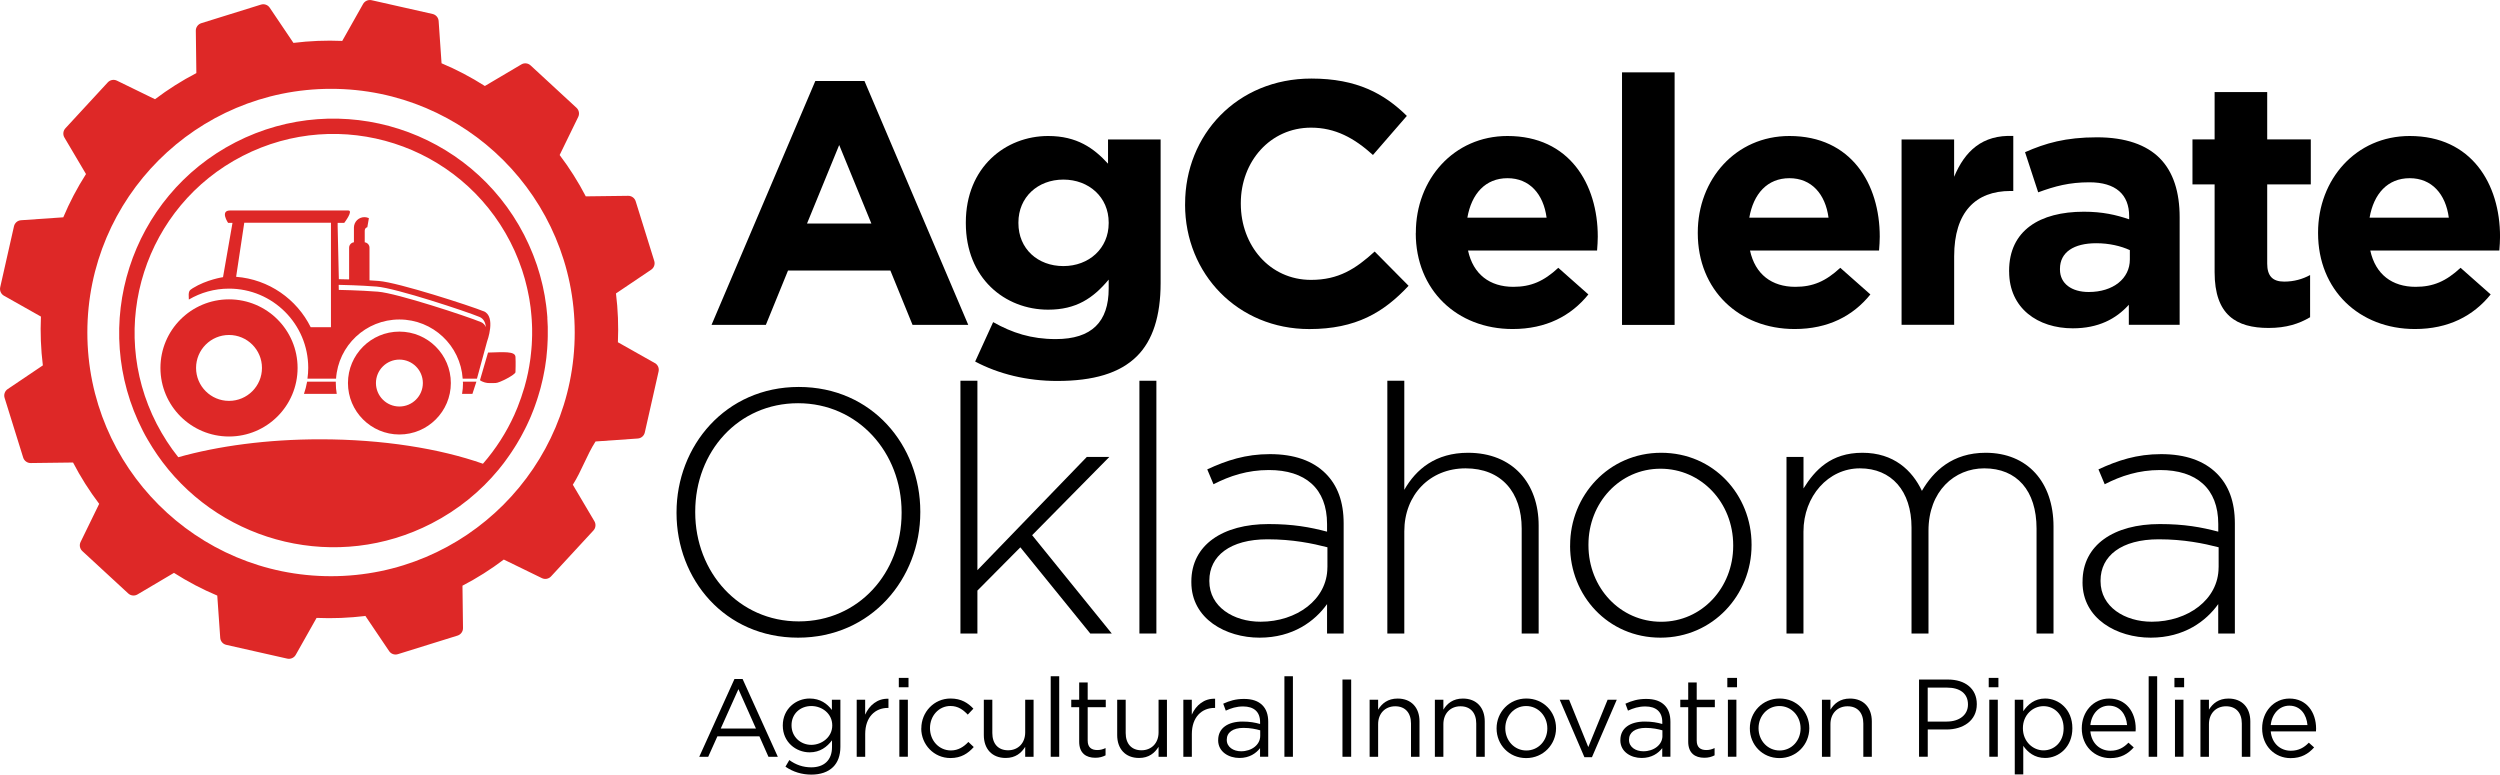<?xml version="1.0" encoding="UTF-8"?>
<svg id="Layer_2" data-name="Layer 2" xmlns="http://www.w3.org/2000/svg" viewBox="0 0 608.47 188.54">
  <defs>
    <style>
      .cls-1, .cls-2 {
        stroke-width: 0px;
      }

      .cls-2 {
        fill: #de2827;
      }
    </style>
  </defs>
  <g>
    <path class="cls-1" d="m178.75,165.26h1.99l8.57,18.93h-2.28l-2.2-4.97h-10.23l-2.23,4.97h-2.18l8.57-18.93Zm5.24,12.06l-4.27-9.59-4.3,9.59h8.57Z"/>
    <path class="cls-1" d="m191.17,186.6l.94-1.61c1.58,1.16,3.36,1.77,5.34,1.77,3.06,0,5.05-1.69,5.05-4.94v-1.64c-1.21,1.61-2.9,2.93-5.45,2.93-3.33,0-6.53-2.5-6.53-6.5v-.05c0-4.05,3.22-6.55,6.53-6.55,2.61,0,4.3,1.29,5.42,2.79v-2.5h2.07v11.47c0,2.15-.64,3.79-1.77,4.91-1.24,1.23-3.09,1.85-5.29,1.85-2.31,0-4.46-.65-6.31-1.93Zm11.39-10.01v-.05c0-2.85-2.47-4.7-5.1-4.7s-4.81,1.83-4.81,4.67v.05c0,2.79,2.23,4.73,4.81,4.73s5.1-1.91,5.1-4.7Z"/>
    <path class="cls-1" d="m208.5,170.31h2.07v3.63c1.02-2.31,3.03-3.98,5.67-3.87v2.23h-.16c-3.03,0-5.5,2.17-5.5,6.36v5.53h-2.07v-13.88Z"/>
    <path class="cls-1" d="m218.76,164.99h2.36v2.28h-2.36v-2.28Zm.13,5.31h2.07v13.88h-2.07v-13.88Z"/>
    <path class="cls-1" d="m224.24,177.31v-.05c0-3.92,3.06-7.25,7.11-7.25,2.63,0,4.27,1.1,5.56,2.47l-1.37,1.45c-1.1-1.16-2.34-2.1-4.22-2.1-2.82,0-4.97,2.39-4.97,5.37v.05c0,3.01,2.2,5.4,5.1,5.4,1.77,0,3.14-.89,4.24-2.07l1.31,1.24c-1.4,1.56-3.06,2.68-5.67,2.68-4.05,0-7.11-3.3-7.11-7.2Z"/>
    <path class="cls-1" d="m239.45,178.93v-8.62h2.07v8.11c0,2.58,1.4,4.19,3.84,4.19s4.16-1.75,4.16-4.35v-7.95h2.04v13.88h-2.04v-2.42c-.94,1.5-2.36,2.71-4.75,2.71-3.36,0-5.32-2.25-5.32-5.56Z"/>
    <path class="cls-1" d="m255.73,164.59h2.07v19.6h-2.07v-19.6Z"/>
    <path class="cls-1" d="m262.66,180.51v-8.38h-1.93v-1.83h1.93v-4.19h2.07v4.19h4.4v1.83h-4.4v8.11c0,1.69.94,2.31,2.34,2.31.7,0,1.29-.14,2.01-.48v1.77c-.73.37-1.5.59-2.5.59-2.23,0-3.92-1.1-3.92-3.92Z"/>
    <path class="cls-1" d="m271.91,178.93v-8.62h2.07v8.11c0,2.58,1.4,4.19,3.84,4.19s4.16-1.75,4.16-4.35v-7.95h2.04v13.88h-2.04v-2.42c-.94,1.5-2.36,2.71-4.75,2.71-3.36,0-5.32-2.25-5.32-5.56Z"/>
    <path class="cls-1" d="m288,170.31h2.07v3.63c1.02-2.31,3.03-3.98,5.67-3.87v2.23h-.16c-3.03,0-5.5,2.17-5.5,6.36v5.53h-2.07v-13.88Z"/>
    <path class="cls-1" d="m296.49,180.16v-.05c0-2.93,2.42-4.49,5.93-4.49,1.77,0,3.03.24,4.27.59v-.48c0-2.5-1.53-3.79-4.13-3.79-1.64,0-2.93.43-4.22,1.02l-.62-1.69c1.53-.7,3.03-1.16,5.05-1.16s3.46.51,4.48,1.53c.94.94,1.42,2.28,1.42,4.05v8.49h-1.99v-2.09c-.97,1.26-2.58,2.39-5.02,2.39-2.58,0-5.18-1.48-5.18-4.32Zm10.23-1.07v-1.34c-1.02-.29-2.39-.59-4.08-.59-2.61,0-4.06,1.13-4.06,2.87v.05c0,1.75,1.61,2.77,3.49,2.77,2.55,0,4.65-1.56,4.65-3.76Z"/>
    <path class="cls-1" d="m312.61,164.59h2.07v19.6h-2.07v-19.6Z"/>
    <path class="cls-1" d="m326.74,165.39h2.12v18.8h-2.12v-18.8Z"/>
    <path class="cls-1" d="m333.35,170.31h2.07v2.42c.91-1.51,2.36-2.71,4.75-2.71,3.36,0,5.32,2.25,5.32,5.56v8.62h-2.07v-8.11c0-2.58-1.4-4.19-3.84-4.19s-4.16,1.74-4.16,4.35v7.95h-2.07v-13.88Z"/>
    <path class="cls-1" d="m349.23,170.31h2.07v2.42c.91-1.51,2.36-2.71,4.75-2.71,3.36,0,5.32,2.25,5.32,5.56v8.62h-2.07v-8.11c0-2.58-1.4-4.19-3.84-4.19s-4.16,1.74-4.16,4.35v7.95h-2.07v-13.88Z"/>
    <path class="cls-1" d="m364.25,177.31v-.05c0-3.92,3.06-7.25,7.25-7.25s7.22,3.28,7.22,7.2v.05c0,3.92-3.09,7.25-7.27,7.25s-7.2-3.28-7.2-7.2Zm12.35,0v-.05c0-2.98-2.23-5.42-5.16-5.42s-5.07,2.45-5.07,5.37v.05c0,2.98,2.2,5.4,5.13,5.4s5.1-2.42,5.1-5.34Z"/>
    <path class="cls-1" d="m379.62,170.31h2.28l4.67,11.52,4.7-11.52h2.23l-6.04,13.99h-1.83l-6.01-13.99Z"/>
    <path class="cls-1" d="m394.38,180.16v-.05c0-2.93,2.42-4.49,5.93-4.49,1.77,0,3.03.24,4.27.59v-.48c0-2.5-1.53-3.79-4.13-3.79-1.64,0-2.93.43-4.22,1.02l-.62-1.69c1.53-.7,3.03-1.16,5.05-1.16s3.46.51,4.48,1.53c.94.94,1.42,2.28,1.42,4.05v8.49h-1.99v-2.09c-.97,1.26-2.58,2.39-5.02,2.39-2.58,0-5.18-1.48-5.18-4.32Zm10.23-1.07v-1.34c-1.02-.29-2.39-.59-4.08-.59-2.6,0-4.05,1.13-4.05,2.87v.05c0,1.75,1.61,2.77,3.49,2.77,2.55,0,4.65-1.56,4.65-3.76Z"/>
    <path class="cls-1" d="m410.89,180.51v-8.38h-1.93v-1.83h1.93v-4.19h2.07v4.19h4.41v1.83h-4.41v8.11c0,1.69.94,2.31,2.34,2.31.7,0,1.29-.14,2.01-.48v1.77c-.72.37-1.5.59-2.5.59-2.23,0-3.92-1.1-3.92-3.92Z"/>
    <path class="cls-1" d="m420.41,164.99h2.36v2.28h-2.36v-2.28Zm.14,5.31h2.07v13.88h-2.07v-13.88Z"/>
    <path class="cls-1" d="m425.89,177.31v-.05c0-3.92,3.06-7.25,7.25-7.25s7.22,3.28,7.22,7.2v.05c0,3.92-3.09,7.25-7.27,7.25s-7.2-3.28-7.2-7.2Zm12.35,0v-.05c0-2.98-2.23-5.42-5.16-5.42s-5.07,2.45-5.07,5.37v.05c0,2.98,2.2,5.4,5.13,5.4s5.1-2.42,5.1-5.34Z"/>
    <path class="cls-1" d="m443.44,170.31h2.07v2.42c.91-1.51,2.36-2.71,4.75-2.71,3.36,0,5.32,2.25,5.32,5.56v8.62h-2.07v-8.11c0-2.58-1.4-4.19-3.84-4.19s-4.16,1.74-4.16,4.35v7.95h-2.07v-13.88Z"/>
    <path class="cls-1" d="m467.05,165.39h7.04c4.24,0,7.04,2.25,7.04,5.96v.05c0,4.05-3.39,6.15-7.38,6.15h-4.56v6.63h-2.12v-18.8Zm6.77,10.23c3.11,0,5.16-1.66,5.16-4.13v-.05c0-2.69-2.02-4.08-5.05-4.08h-4.75v8.27h4.65Z"/>
    <path class="cls-1" d="m484.03,164.99h2.36v2.28h-2.36v-2.28Zm.14,5.31h2.07v13.88h-2.07v-13.88Z"/>
    <path class="cls-1" d="m490.37,170.31h2.07v2.79c1.13-1.66,2.77-3.09,5.32-3.09,3.33,0,6.63,2.63,6.63,7.2v.05c0,4.54-3.28,7.22-6.63,7.22-2.58,0-4.24-1.4-5.32-2.95v6.95h-2.07v-18.18Zm11.89,6.98v-.05c0-3.28-2.25-5.37-4.89-5.37s-5.02,2.17-5.02,5.34v.05c0,3.22,2.44,5.37,5.02,5.37s4.89-1.99,4.89-5.34Z"/>
    <path class="cls-1" d="m506.68,177.29v-.05c0-4,2.82-7.22,6.66-7.22,4.11,0,6.47,3.28,6.47,7.33,0,.27,0,.43-.03.67h-11.01c.3,3.01,2.42,4.7,4.89,4.7,1.91,0,3.25-.78,4.38-1.96l1.29,1.15c-1.4,1.56-3.09,2.61-5.72,2.61-3.81,0-6.93-2.93-6.93-7.22Zm11.03-.81c-.21-2.52-1.66-4.73-4.43-4.73-2.42,0-4.24,2.02-4.51,4.73h8.94Z"/>
    <path class="cls-1" d="m522.96,164.59h2.07v19.6h-2.07v-19.6Z"/>
    <path class="cls-1" d="m529.23,164.99h2.36v2.28h-2.36v-2.28Zm.13,5.31h2.07v13.88h-2.07v-13.88Z"/>
    <path class="cls-1" d="m535.56,170.31h2.07v2.42c.91-1.51,2.36-2.71,4.75-2.71,3.36,0,5.32,2.25,5.32,5.56v8.62h-2.07v-8.11c0-2.58-1.4-4.19-3.84-4.19s-4.16,1.74-4.16,4.35v7.95h-2.07v-13.88Z"/>
    <path class="cls-1" d="m550.58,177.29v-.05c0-4,2.82-7.22,6.66-7.22,4.11,0,6.47,3.28,6.47,7.33,0,.27,0,.43-.03.67h-11.01c.3,3.01,2.42,4.7,4.89,4.7,1.91,0,3.25-.78,4.38-1.96l1.29,1.15c-1.4,1.56-3.09,2.61-5.72,2.61-3.81,0-6.93-2.93-6.93-7.22Zm11.03-.81c-.21-2.52-1.66-4.73-4.43-4.73-2.42,0-4.24,2.02-4.51,4.73h8.94Z"/>
  </g>
  <g>
    <path class="cls-1" d="m198.44,19.71h11.96l25.26,59.36h-13.56l-5.39-13.22h-24.92l-5.39,13.22h-13.22l25.26-59.36Zm13.64,34.69l-7.83-19.11-7.83,19.11h15.66Z"/>
    <path class="cls-1" d="m237.34,88l4.38-9.6c4.63,2.61,9.26,4.13,15.24,4.13,8.76,0,12.88-4.21,12.88-12.29v-2.19c-3.79,4.55-7.92,7.32-14.73,7.32-10.53,0-20.04-7.66-20.04-21.05v-.17c0-13.47,9.68-21.05,20.04-21.05,6.99,0,11.11,2.95,14.57,6.74v-5.89h12.8v34.94c0,8.08-1.94,13.98-5.73,17.77-4.21,4.21-10.69,6.06-19.45,6.06-7.32,0-14.23-1.68-19.95-4.72Zm32.5-33.68v-.17c0-6.15-4.8-10.44-11.03-10.44s-10.94,4.29-10.94,10.44v.17c0,6.23,4.71,10.44,10.94,10.44s11.03-4.29,11.03-10.44Z"/>
    <path class="cls-1" d="m288.44,49.77v-.17c0-16.76,12.63-30.48,30.73-30.48,11.11,0,17.77,3.7,23.24,9.09l-8.25,9.51c-4.55-4.13-9.18-6.65-15.07-6.65-9.94,0-17.09,8.25-17.09,18.36v.17c0,10.1,6.99,18.52,17.09,18.52,6.74,0,10.86-2.69,15.49-6.9l8.25,8.34c-6.06,6.48-12.8,10.53-24.17,10.53-17.34,0-30.23-13.39-30.23-30.31Z"/>
    <path class="cls-1" d="m344.6,56.76v-.17c0-12.88,9.18-23.49,22.31-23.49,15.07,0,21.97,11.7,21.97,24.5,0,1.01-.08,2.19-.17,3.37h-31.41c1.26,5.81,5.31,8.84,11.03,8.84,4.29,0,7.41-1.35,10.94-4.63l7.32,6.48c-4.21,5.22-10.27,8.42-18.44,8.42-13.55,0-23.57-9.51-23.57-23.32Zm31.82-3.79c-.76-5.73-4.13-9.6-9.51-9.6s-8.76,3.79-9.77,9.6h19.28Z"/>
    <path class="cls-1" d="m394.78,17.61h12.8v61.47h-12.8V17.61Z"/>
    <path class="cls-1" d="m413.22,56.76v-.17c0-12.88,9.18-23.49,22.31-23.49,15.07,0,21.98,11.7,21.98,24.5,0,1.01-.08,2.19-.17,3.37h-31.41c1.26,5.81,5.31,8.84,11.03,8.84,4.29,0,7.41-1.35,10.94-4.63l7.33,6.48c-4.21,5.22-10.27,8.42-18.44,8.42-13.55,0-23.57-9.51-23.57-23.32Zm31.82-3.79c-.76-5.73-4.13-9.6-9.51-9.6s-8.76,3.79-9.77,9.6h19.28Z"/>
    <path class="cls-1" d="m462.81,33.94h12.8v9.09c2.61-6.23,6.82-10.27,14.4-9.94v13.39h-.67c-8.51,0-13.72,5.14-13.72,15.91v16.67h-12.8v-45.13Z"/>
    <path class="cls-1" d="m488.99,66.1v-.17c0-9.85,7.49-14.4,18.19-14.4,4.55,0,7.83.76,11.03,1.85v-.76c0-5.3-3.28-8.25-9.68-8.25-4.88,0-8.34.93-12.46,2.44l-3.2-9.77c4.97-2.19,9.85-3.62,17.51-3.62,6.99,0,12.04,1.85,15.24,5.05,3.37,3.37,4.88,8.34,4.88,14.4v26.19h-12.37v-4.88c-3.12,3.45-7.41,5.73-13.64,5.73-8.51,0-15.49-4.88-15.49-13.81Zm29.39-2.95v-2.27c-2.19-1.01-5.05-1.68-8.17-1.68-5.48,0-8.84,2.19-8.84,6.23v.17c0,3.45,2.86,5.47,6.99,5.47,5.98,0,10.02-3.28,10.02-7.91Z"/>
    <path class="cls-1" d="m539.01,66.27v-21.39h-5.39v-10.95h5.39v-11.53h12.8v11.53h10.61v10.95h-10.61v19.28c0,2.95,1.26,4.38,4.13,4.38,2.36,0,4.46-.59,6.31-1.6v10.27c-2.7,1.6-5.81,2.61-10.1,2.61-7.83,0-13.14-3.12-13.14-13.56Z"/>
    <path class="cls-1" d="m564.19,56.76v-.17c0-12.88,9.18-23.49,22.31-23.49,15.07,0,21.98,11.7,21.98,24.5,0,1.01-.08,2.19-.17,3.37h-31.41c1.26,5.81,5.31,8.84,11.03,8.84,4.29,0,7.41-1.35,10.94-4.63l7.33,6.48c-4.21,5.22-10.27,8.42-18.44,8.42-13.55,0-23.57-9.51-23.57-23.32Zm31.82-3.79c-.76-5.73-4.13-9.6-9.51-9.6s-8.76,3.79-9.77,9.6h19.28Z"/>
  </g>
  <g>
    <path class="cls-2" d="m55.74,72.86c-9.22,0-16.69,7.47-16.69,16.69s7.47,16.69,16.69,16.69,16.69-7.47,16.69-16.69-7.47-16.69-16.69-16.69Zm0,24.71c-4.43,0-8.02-3.59-8.02-8.02s3.59-8.02,8.02-8.02,8.02,3.59,8.02,8.02-3.59,8.02-8.02,8.02Z"/>
    <path class="cls-2" d="m97.21,80.71c-6.91,0-12.52,5.61-12.52,12.52s5.61,12.52,12.52,12.52,12.52-5.61,12.52-12.52-5.61-12.52-12.52-12.52Zm0,18.23c-3.15,0-5.71-2.56-5.71-5.71s2.56-5.71,5.71-5.71,5.71,2.56,5.71,5.71-2.56,5.71-5.71,5.71Z"/>
    <path class="cls-2" d="m125.46,90.58c0-.6.09-2.08,0-3.73-.08-1.43-2.98-1.14-6.68-1.04l-1.96,6.72s.59.53,1.89.69c.44.05,1.01,0,1.92,0s4.83-2.04,4.83-2.64Z"/>
    <path class="cls-2" d="m112.69,93.23c0,.9-.08,1.78-.23,2.64h2.52l.97-2.98h-3.28c0,.11,0,.23,0,.34Z"/>
    <path class="cls-2" d="m81.74,92.89h-6.99c-.18,1.02-.44,2.02-.77,2.98h7.98c-.15-.86-.23-1.74-.23-2.64,0-.11,0-.23,0-.34Z"/>
    <path class="cls-2" d="m117.73,75.77c-3.1-1.28-20.77-7.02-25.56-7.39-.75-.06-1.5-.11-2.24-.15v-7.94c0-.68-.51-1.23-1.16-1.32v-2.7s-.07-.81.63-.96l.38-2.21s-.07-.04-.11-.05c-1.3-.54-2.79.07-3.33,1.36-.13.31-.19.63-.2.95v3.61c-.66.08-1.17.64-1.17,1.32v7.72c-1.51-.05-2.5-.06-2.5-.06l-.29-12.8v-.91h1.61s2.31-3.01.97-3.01h-28.76c-2.52,0-.49,3.01-.49,3.01h1.06v.09s-2.29,13.13-2.29,13.13c0,0-3.97.58-7.36,2.68-.93.58-1.09.75-.96,2.77,2.87-1.69,6.21-2.66,9.78-2.66,10.65,0,19.28,8.63,19.28,19.28,0,.9-.07,1.78-.19,2.64h6.96c.53-8.05,7.23-14.41,15.41-14.41s14.87,6.36,15.41,14.41h3.47l2.46-9.03s2.28-6.11-.82-7.39Zm-37.18-12.39v16.26h-4.93c-3.38-6.82-10.17-11.65-18.15-12.27l1.98-13.16h21.1v9.17Zm36.47,15c-3.04-1.28-20.35-7.02-25.05-7.39-4.7-.36-9.51-.43-9.51-.43l-.03-1.23c1.09.02,5.2.11,9.23.42,4.7.36,22.01,6.11,25.05,7.39,1.02.43,1.44,1.39,1.56,2.49-.25-.55-.64-1.01-1.25-1.26Z"/>
    <path class="cls-2" d="m159.38,88.37l-8.99-5.07c.17-3.97.02-7.94-.47-11.88l8.56-5.77c.7-.47,1-1.33.76-2.13l-4.52-14.52c-.24-.8-.99-1.35-1.83-1.34l-10.32.13c-1.83-3.53-3.96-6.89-6.36-10.06l4.52-9.27c.37-.75.2-1.66-.42-2.23l-11.17-10.31c-.62-.57-1.53-.67-2.25-.24l-8.88,5.25c-3.35-2.14-6.87-3.99-10.54-5.53l-.71-10.29c-.06-.84-.67-1.53-1.48-1.71L90.44.05c-.82-.18-1.66.19-2.07.92l-5.07,8.99c-3.97-.17-7.94-.01-11.88.48l-5.77-8.56c-.46-.7-1.33-1.01-2.13-.76l-14.52,4.52c-.8.25-1.35.99-1.34,1.83l.13,10.32c-3.53,1.83-6.89,3.96-10.06,6.36l-9.27-4.52c-.75-.37-1.66-.2-2.23.42l-10.31,11.17c-.57.62-.67,1.53-.24,2.26l5.25,8.88c-2.14,3.35-3.99,6.87-5.53,10.53l-10.29.71c-.84.06-1.53.66-1.71,1.48L.05,69.91c-.18.82.19,1.66.92,2.07l8.99,5.07c-.17,3.97-.02,7.94.47,11.88l-8.56,5.77c-.7.47-1,1.34-.75,2.14l4.52,14.52c.25.8.99,1.35,1.83,1.34l10.31-.13c1.83,3.53,3.96,6.89,6.36,10.06l-4.52,9.27c-.37.75-.2,1.66.42,2.23l11.17,10.31c.62.57,1.53.67,2.25.24l8.88-5.25c3.35,2.14,6.87,3.99,10.54,5.53l.72,10.28c.06.84.66,1.53,1.48,1.71l14.83,3.35c.82.18,1.66-.19,2.07-.92l5.07-8.99c3.97.17,7.94.01,11.88-.48l5.77,8.55c.46.7,1.33,1.01,2.13.76l14.52-4.52c.8-.25,1.35-.99,1.34-1.83l-.13-10.32c3.53-1.83,6.89-3.96,10.06-6.36l9.27,4.52c.75.37,1.66.2,2.23-.42l10.31-11.17c.57-.62.67-1.53.24-2.26l-5.25-8.88c2.14-3.35,3.38-7.19,5.53-10.53l10.28-.72c.84-.06,1.53-.66,1.71-1.48l3.35-14.83c.19-.82-.19-1.66-.92-2.07Zm-78.81,51.87c-32.76,0-59.31-26.55-59.31-59.31s26.55-59.31,59.31-59.31,59.31,26.55,59.31,59.31-26.55,59.31-59.31,59.31Z"/>
    <path class="cls-2" d="m133.23,77.35c-.02-.24-.04-.49-.06-.73-.05-.54-.1-1.07-.16-1.61-.03-.25-.06-.5-.09-.74-.09-.68-.19-1.37-.31-2.05-.01-.07-.02-.15-.03-.22-.13-.75-.29-1.5-.45-2.24-.05-.23-.11-.45-.16-.68-.13-.55-.27-1.1-.42-1.65-.06-.23-.12-.46-.19-.69-.21-.72-.42-1.44-.66-2.15,0-.03-.02-.06-.03-.09-.25-.74-.52-1.48-.81-2.22-.08-.22-.17-.43-.26-.65-.22-.55-.45-1.09-.69-1.63-.1-.22-.19-.43-.29-.65-.33-.73-.68-1.46-1.05-2.18-13.2-25.59-44.62-35.68-70.25-22.54-25.62,13.17-35.71,44.63-22.54,70.25.37.73.76,1.44,1.17,2.13.23.4.48.8.72,1.19.16.26.31.52.47.77.33.52.67,1.03,1.01,1.53.06.09.13.19.19.28.4.57.8,1.13,1.22,1.69,0,0,0,0,0,0h0c15,19.89,42.56,26.72,65.46,14.94,6.46-3.32,11.94-7.81,16.3-13.08h0c.43-.52.86-1.06,1.27-1.6.21-.27.4-.54.6-.82.24-.33.49-.67.72-1.01.2-.29.4-.57.59-.86.24-.37.48-.74.72-1.11.18-.29.37-.58.55-.88.33-.54.65-1.09.96-1.65.16-.29.31-.58.47-.88.2-.37.39-.74.58-1.11.15-.3.3-.6.45-.91.2-.42.39-.84.58-1.26.13-.29.26-.57.38-.86.25-.6.49-1.2.72-1.8.11-.29.21-.59.32-.88.15-.41.29-.83.43-1.25.1-.3.2-.6.29-.9.15-.48.29-.97.43-1.46.07-.23.14-.46.2-.7.18-.67.34-1.34.49-2.01.06-.28.12-.56.18-.85.1-.46.19-.93.27-1.39.05-.29.1-.57.15-.86.09-.56.17-1.12.24-1.68.02-.18.05-.35.07-.53.08-.71.15-1.43.2-2.15.02-.26.03-.52.05-.79.03-.51.06-1.02.07-1.52,0-.27.02-.53.02-.8.01-.63,0-1.26,0-1.89,0-.12,0-.25,0-.37-.02-.74-.06-1.48-.11-2.22Zm-89.81,33.94c.2.25.41.49.61.73-.2-.24-.41-.48-.61-.73Zm2.98,3.38c.25.26.51.52.77.77-.26-.26-.52-.51-.77-.77Zm-1.53-1.65c.24.27.48.53.72.79-.24-.26-.48-.52-.72-.79Zm34.71,16.36c.31.01.62.02.93.02-.31,0-.62-.01-.93-.02Zm-31.59-13.14c.27.25.53.5.8.74-.27-.24-.54-.49-.8-.74Zm1.66,1.49c.27.24.55.47.83.7-.28-.23-.55-.46-.83-.7Zm1.73,1.42c.28.22.55.44.84.65-.28-.21-.56-.43-.84-.65Zm1.83,1.36c.27.19.53.38.8.56-.27-.18-.53-.38-.8-.56Zm2.42,1.62c.28.18.57.34.86.51-.29-.17-.57-.34-.86-.51Zm2.04,1.2c.29.16.58.31.87.46-.29-.15-.58-.3-.87-.46Zm1.94,1.02c.3.15.61.29.92.44-.31-.14-.61-.29-.92-.44Zm1.99.93c.31.14.62.27.94.4-.31-.13-.63-.26-.94-.4Zm2.04.84c.31.12.62.24.94.36-.31-.11-.63-.23-.94-.36Zm2.09.76c.3.1.61.21.91.3-.31-.1-.61-.2-.91-.3Zm2.19.68c.27.08.54.16.82.23-.27-.07-.54-.16-.82-.23Zm2.89.74c.17.04.35.07.52.1-.17-.04-.35-.07-.52-.1Zm2.15.42c.28.05.56.09.85.13-.28-.04-.56-.08-.85-.13Zm2.18.32c.31.04.61.07.92.1-.31-.03-.61-.06-.92-.1Zm2.2.22c.31.03.63.05.94.06-.31-.02-.63-.04-.94-.06Zm4.48.15c.3,0,.59,0,.89-.01-.3,0-.59.01-.89.01Zm2.35-.09c.25-.02.5-.02.75-.04-.25.02-.5.03-.75.04Zm2.96-.26c.07,0,.14-.02.21-.03-.07,0-.14.02-.21.03Zm2.21-.33c.25-.04.5-.1.75-.14-.25.05-.5.1-.75.14Zm2.21-.44c.29-.06.58-.13.86-.2-.29.07-.58.14-.86.2Zm2.21-.55c.3-.08.59-.17.89-.25-.3.09-.59.17-.89.25Zm2.21-.66c.3-.1.59-.19.89-.29-.29.1-.59.2-.89.29Zm2.22-.78c.28-.11.56-.21.84-.32-.28.11-.56.21-.84.32Zm2.28-.93c.24-.1.47-.2.71-.31-.23.11-.47.2-.71.31Zm14.03-9.31c.52-.5,1.04-1.01,1.54-1.53-.5.52-1.01,1.03-1.54,1.53Zm-9.1,6.82c.32-.19.63-.39.95-.58-.32.19-.63.39-.95.58Zm2.01-1.23c.42-.27.82-.55,1.23-.83-.41.28-.81.56-1.23.83Zm1.91-1.3c.47-.34.93-.69,1.39-1.04-.46.35-.92.7-1.39,1.04Zm1.82-1.37c.51-.4,1-.81,1.49-1.23-.49.42-.98.83-1.49,1.23Zm1.72-1.43c.52-.45,1.03-.92,1.54-1.39-.5.47-1.01.94-1.54,1.39Zm3.2-3.05c.51-.53,1.01-1.08,1.49-1.63-10.52-3.7-24.4-5.95-39.61-5.95-12.89,0-24.81,1.62-34.55,4.36,0,0,0,0,0,0-.99-1.24-1.93-2.54-2.81-3.9-.04-.06-.08-.13-.12-.2-.4-.62-.78-1.24-1.15-1.88-.41-.71-.81-1.43-1.19-2.17-12.22-23.77-2.86-52.95,20.91-65.17,23.77-12.22,52.95-2.86,65.17,20.91.34.67.67,1.35.98,2.03.09.21.18.41.27.62.22.49.42.99.62,1.48.09.22.18.44.26.66.22.57.43,1.15.62,1.72.04.12.09.24.13.36.23.68.44,1.37.63,2.06.06.22.12.43.17.65.13.49.26.98.37,1.47.06.25.12.51.17.76.11.49.2.99.3,1.48.04.22.09.44.12.65.11.67.22,1.35.3,2.02.03.25.05.5.08.75.05.45.1.9.13,1.35.03.31.05.61.07.92.03.41.04.81.06,1.21.01.31.03.61.03.92.01.53,0,1.05,0,1.57,0,.44-.02.88-.04,1.32-.01.35-.03.7-.05,1.06-.02.37-.05.75-.09,1.12-.03.3-.05.6-.09.9-.04.39-.08.79-.13,1.18-.03.24-.07.47-.1.71-.12.84-.26,1.68-.43,2.51-.03.16-.06.32-.09.47-.09.45-.2.9-.31,1.36-.04.19-.09.37-.14.56-.12.47-.24.93-.37,1.39-.03.1-.06.2-.09.3-.46,1.58-1,3.14-1.61,4.67-.03.07-.06.15-.09.22-.21.51-.43,1.02-.65,1.53-.01.03-.02.05-.03.08-1.94,4.3-4.52,8.34-7.67,11.95h0c-.48.55-.98,1.1-1.49,1.63Z"/>
  </g>
  <g>
    <path class="cls-1" d="m164.66,124.86v-.17c0-16.1,11.88-30.51,29.75-30.51s29.58,14.24,29.58,30.34v.17c0,16.1-11.88,30.51-29.75,30.51s-29.58-14.24-29.58-30.34Zm54.78,0v-.17c0-14.58-10.62-26.55-25.2-26.55s-25.03,11.8-25.03,26.38v.17c0,14.58,10.62,26.55,25.2,26.55s25.03-11.8,25.03-26.38Z"/>
    <path class="cls-1" d="m233.76,92.67h4.13v46.1l26.63-27.56h5.48l-18.79,19.05,19.38,23.93h-5.23l-17.02-20.98-10.45,10.53v10.45h-4.13v-61.52Z"/>
    <path class="cls-1" d="m277.32,92.67h4.13v61.52h-4.13v-61.52Z"/>
    <path class="cls-1" d="m289.96,141.71v-.17c0-8.93,7.67-13.99,18.79-13.99,5.98,0,10.11.76,14.24,1.85v-1.85c0-8.68-5.31-13.15-14.16-13.15-5.22,0-9.52,1.43-13.48,3.46l-1.52-3.62c4.72-2.19,9.35-3.71,15.25-3.71s10.45,1.6,13.57,4.72c2.87,2.87,4.38,6.83,4.38,12.14v26.8h-4.04v-7.16c-2.95,4.13-8.26,8.17-16.43,8.17s-16.6-4.55-16.6-13.48Zm33.12-3.62v-4.89c-3.62-.93-8.43-1.94-14.58-1.94-9.1,0-14.16,4.05-14.16,10.03v.17c0,6.24,5.9,9.86,12.47,9.86,8.76,0,16.26-5.39,16.26-13.23Z"/>
    <path class="cls-1" d="m337.66,92.67h4.13v26.55c2.87-5.06,7.67-9.02,15.51-9.02,10.87,0,17.19,7.42,17.19,17.7v26.29h-4.13v-25.54c0-8.85-4.97-14.66-13.65-14.66s-14.92,6.41-14.92,15.34v24.86h-4.13v-61.52Z"/>
    <path class="cls-1" d="m382.15,132.87v-.17c0-12.05,9.35-22.5,22.16-22.5s22,10.28,22,22.33v.17c0,12.05-9.36,22.5-22.17,22.5s-22-10.28-22-22.33Zm39.69,0v-.17c0-10.37-7.75-18.62-17.7-18.62s-17.53,8.34-17.53,18.46v.17c0,10.37,7.75,18.62,17.7,18.62s17.53-8.34,17.53-18.46Z"/>
    <path class="cls-1" d="m434.82,111.21h4.13v7.67c2.78-4.47,6.66-8.68,14.33-8.68s12.13,4.3,14.49,9.27c2.78-4.8,7.42-9.27,15.51-9.27,10.2,0,16.52,7.16,16.52,17.95v26.04h-4.13v-25.54c0-9.27-4.8-14.66-12.73-14.66-7.25,0-13.57,5.56-13.57,15.17v25.03h-4.13v-25.79c0-8.93-4.89-14.41-12.56-14.41s-13.74,6.74-13.74,15.42v24.78h-4.13v-42.98Z"/>
    <path class="cls-1" d="m506.87,141.71v-.17c0-8.93,7.67-13.99,18.79-13.99,5.98,0,10.11.76,14.24,1.85v-1.85c0-8.68-5.31-13.15-14.16-13.15-5.22,0-9.52,1.43-13.48,3.46l-1.52-3.62c4.72-2.19,9.35-3.71,15.25-3.71s10.45,1.6,13.57,4.72c2.87,2.87,4.38,6.83,4.38,12.14v26.8h-4.05v-7.16c-2.95,4.13-8.26,8.17-16.43,8.17s-16.6-4.55-16.6-13.48Zm33.12-3.62v-4.89c-3.62-.93-8.43-1.94-14.58-1.94-9.1,0-14.16,4.05-14.16,10.03v.17c0,6.24,5.9,9.86,12.47,9.86,8.76,0,16.26-5.39,16.26-13.23Z"/>
  </g>
</svg>